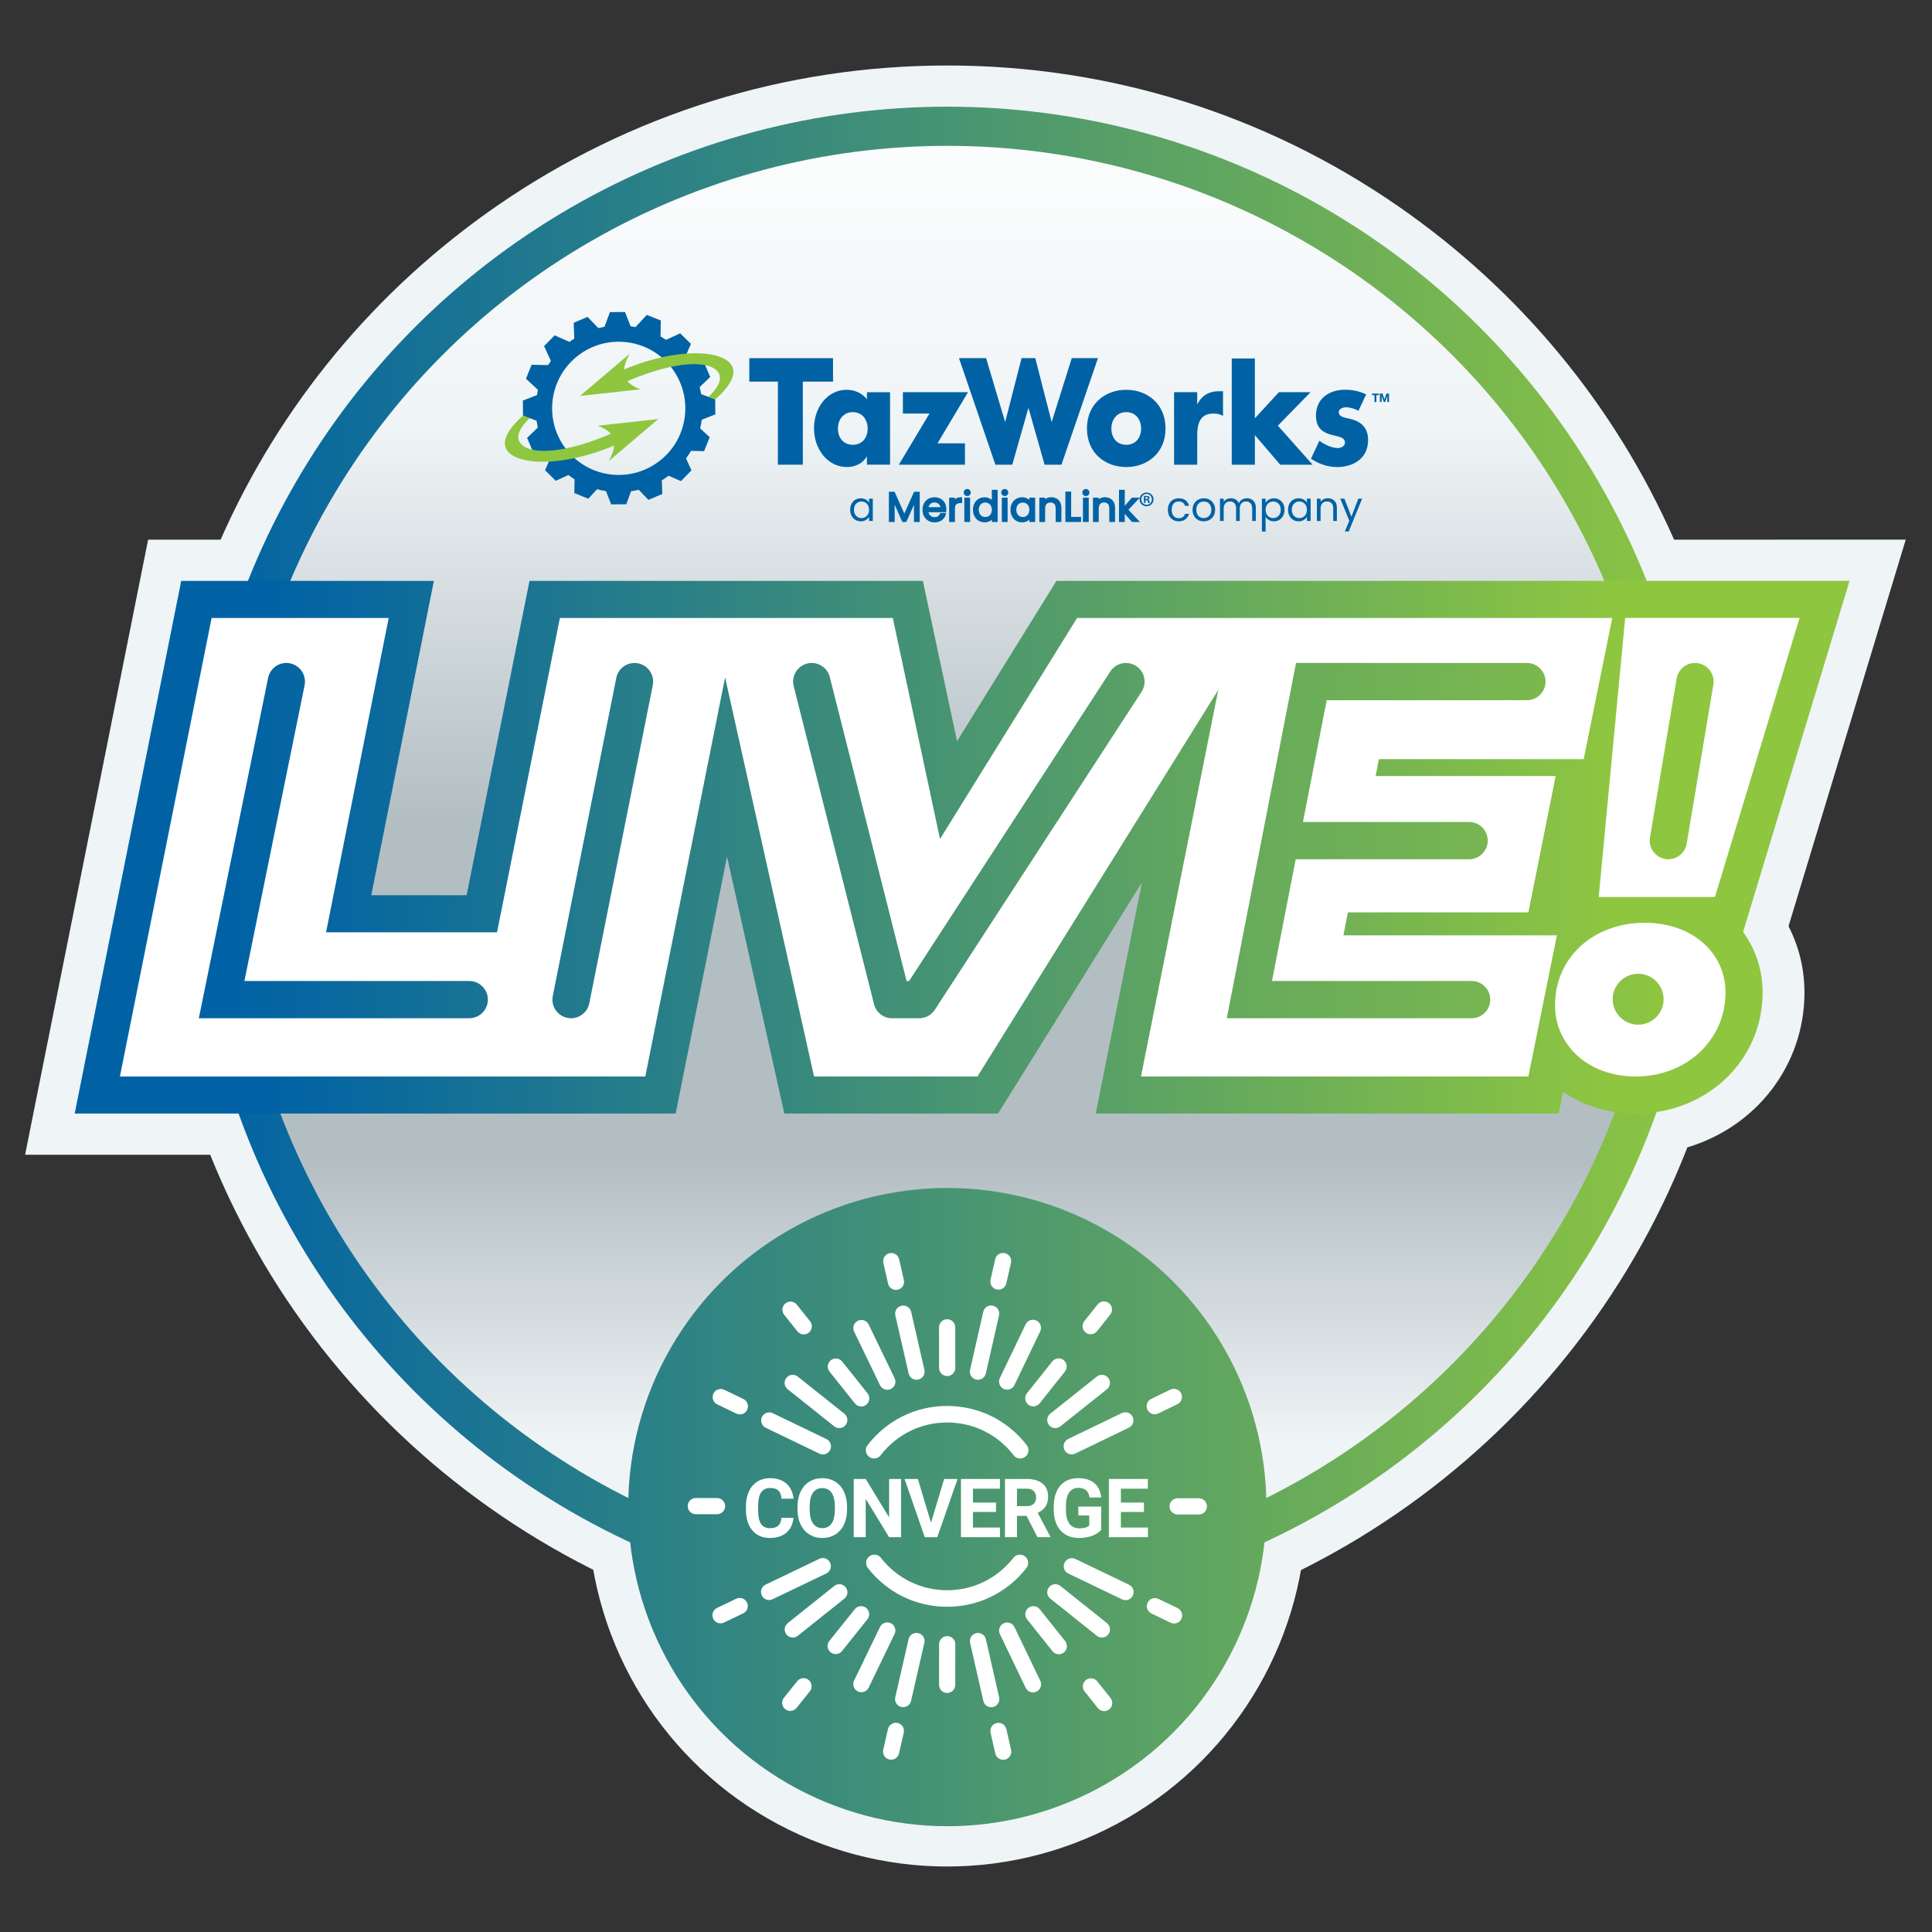 <?xml version="1.0" encoding="UTF-8"?> <svg xmlns="http://www.w3.org/2000/svg" xmlns:xlink="http://www.w3.org/1999/xlink" id="Layer_1" version="1.1" viewBox="0 0 500 500"><rect x="0" y="0" width="500" height="500" fill="#333333" stroke="none"/><defs><style> .st0 { fill: url(#linear-gradient2); } .st1 { fill: #eff4f6; } .st2 { fill: url(#linear-gradient); stroke: url(#linear-gradient1); stroke-miterlimit: 10; stroke-width: 10.133px; } .st3 { fill: #fff; } .st4 { fill: url(#linear-gradient9); } .st5 { fill: url(#linear-gradient8); } .st6 { fill: #0062a5; } .st7 { fill: url(#linear-gradient7); } .st8 { fill: url(#linear-gradient4); } .st9 { fill: url(#linear-gradient5); } .st10 { fill: url(#linear-gradient3); } .st11 { fill: #8ec640; } .st12 { fill: url(#linear-gradient6); } </style><linearGradient id="linear-gradient" x1="245.169" y1="398.013" x2="245.169" y2="-289.98" gradientUnits="userSpaceOnUse"><stop offset=".037" stop-color="#eff4f6"></stop><stop offset=".142" stop-color="#b3bec3"></stop><stop offset=".27" stop-color="#b3bec3"></stop><stop offset=".417" stop-color="#eff4f6"></stop><stop offset=".553" stop-color="#fff"></stop></linearGradient><linearGradient id="linear-gradient1" x1="50.328" y1="222.451" x2="440.01" y2="222.451" gradientUnits="userSpaceOnUse"><stop offset="0" stop-color="#0062a5"></stop><stop offset="1" stop-color="#8ec640"></stop></linearGradient><linearGradient id="linear-gradient2" x1="70.864" y1="219.259" x2="417.118" y2="219.259" xlink:href="#linear-gradient1"></linearGradient><linearGradient id="linear-gradient3" x1="61.177" y1="217.547" x2="431.466" y2="217.547" xlink:href="#linear-gradient1"></linearGradient><linearGradient id="linear-gradient4" x1="61.177" y1="217.548" x2="431.466" y2="217.548" xlink:href="#linear-gradient1"></linearGradient><linearGradient id="linear-gradient5" x1="61.177" y1="217.551" x2="431.466" y2="217.551" xlink:href="#linear-gradient1"></linearGradient><linearGradient id="linear-gradient6" x1="-80.871" y1="217.549" x2="474.808" y2="217.549" xlink:href="#linear-gradient1"></linearGradient><linearGradient id="linear-gradient7" x1="61.177" y1="196.973" x2="431.466" y2="196.973" xlink:href="#linear-gradient1"></linearGradient><linearGradient id="linear-gradient8" x1="61.177" y1="258.599" x2="431.466" y2="258.599" xlink:href="#linear-gradient1"></linearGradient><linearGradient id="linear-gradient9" x1="162.58" y1="390.037" x2="327.759" y2="390.037" gradientUnits="userSpaceOnUse"><stop offset="0" stop-color="#297f88"></stop><stop offset="1" stop-color="#65a95d"></stop></linearGradient></defs><circle class="st1" cx="245.119" cy="390.037" r="93.013"></circle><path class="st1" d="M493.206,139.658l-59.961.004c-15.369-34.835-39.992-64.601-71.555-86.404-34.385-23.753-74.678-36.308-116.521-36.308s-82.139,12.556-116.525,36.311c-31.564,21.805-56.186,51.572-71.555,86.409h-18.757L6.497,298.847h47.905c31.136,77.528,106.858,129.106,190.768,129.106,84.65,0,160.873-52.404,191.524-131.019,17.895-5.353,30.301-21.316,30.301-40.072,0-6.071-1.416-11.906-4.13-17.145l30.342-100.059Z"></path><circle class="st2" cx="245.169" cy="222.451" r="189.775"></circle><g><path class="st6" d="M182.213,116.772l1.458-3.621-2.474-2.294c.179-.729.311-1.482.418-2.235l3.513-1.374-.036-3.908-3.621-1.338c-.107-.621-.239-1.219-.406-1.816l2.736-2.629-1.53-3.597-3.908.143c-.346-.538-.717-1.052-1.099-1.554l1.554-3.549-2.784-2.736-3.669,1.685c-.466-.311-.932-.609-1.422-.896l.084-4.111-3.645-1.446-2.916,3.155c-.418-.084-.837-.155-1.267-.215l-1.446-3.692-3.908.036-1.398,3.788c-.538.096-1.075.215-1.601.346l-2.784-2.904-3.597,1.53.155,4.087c-.418.275-.837.55-1.243.848l-3.836-1.685-2.736,2.784,1.757,3.836c-.251.346-.478.717-.705,1.075l-4.278-.084-1.458,3.621,3.107,2.88c-.108.442-.191.896-.275,1.35l-3.633,1.422.036,3.908,3.513,1.302c.084.598.191,1.171.323,1.757l-2.784,2.677,1.53,3.597,3.704-.143c.299.502.609.992.944,1.458l-1.53,3.466,2.784,2.736,3.262-1.494c.514.394,1.052.765,1.601,1.123l-.072,3.549,3.621,1.458,2.271-2.45c.753.203,1.518.37,2.306.49l1.338,3.43,3.908-.036,1.243-3.358c.669-.096,1.326-.227,1.984-.382l2.51,2.605,3.597-1.53-.132-3.525c.61-.37,1.207-.765,1.78-1.183l3.167,1.386,2.736-2.784-1.422-3.083c.466-.633.908-1.279,1.302-1.96l3.37.084ZM157.916,122.77c-9.445-1.216-16.105-9.868-14.887-19.302,1.216-9.445,9.868-16.105,19.302-14.887,9.445,1.216,16.103,9.857,14.887,19.302-1.216,9.445-9.868,16.105-19.302,14.887Z"></path><path class="st11" d="M137.102,108.204c-2.067,1.96-3.131,3.764-2.964,5.186.466,3.908,9.07,5.246,23.948-1.111-1.267-1.458-3.394-2.103-3.394-2.103l15.666-1.721-12.882,10.934s1.279-2.031,1.494-4.075c-.06.024-.132.048-.191.072-14.734,6.106-27.485,4.923-28.094-.299-.239-2.067,1.554-4.804,4.672-7.516"></path><path class="st11" d="M183.349,102.719c2.067-1.96,3.131-3.764,2.964-5.186-.466-3.908-9.07-5.246-23.948,1.111,1.267,1.458,3.406,2.103,3.406,2.103l-15.666,1.721,12.882-10.934s-1.279,2.031-1.494,4.075c.06-.024.132-.048.191-.072,14.746-6.106,27.497-4.911,28.106.299.239,2.067-1.554,4.804-4.672,7.516"></path><path class="st6" d="M207.772,120.261h-6.453v-21.498h-7.397v-6.071h21.665v6.071h-7.815v21.498Z"></path><path class="st6" d="M220.702,106.662c2.438,0,3.848,1.936,3.848,4.242,0,2.378-1.41,4.206-3.848,4.206s-3.848-1.828-3.848-4.206c0-2.306,1.41-4.242,3.848-4.242ZM230.345,101.5h-5.987v1.828c-1.255-1.649-3.286-2.45-5.234-2.45-5.007,0-8.461,4.613-8.461,9.978,0,5.378,3.525,10.014,8.52,10.014,1.972,0,4.051-.837,5.103-2.701h.072v2.079h5.987v-18.75Z"></path><path class="st6" d="M249.728,114.74v5.521h-17.112l7.935-13.241h-6.883v-5.521h16.849l-7.899,13.241h7.11Z"></path><path class="st6" d="M260.137,109.243l4.242-16.563h3.549l4.242,16.563,5.198-16.563h6.788l-9.452,27.581h-4.362l-4.183-14.71-4.183,14.71h-4.374l-9.417-27.581h7.015l4.935,16.563Z"></path><path class="st6" d="M291.47,106.662c2.438,0,3.848,1.936,3.848,4.242,0,2.378-1.41,4.206-3.848,4.206s-3.848-1.828-3.848-4.206c0-2.306,1.41-4.242,3.848-4.242ZM291.47,100.878c-5.425,0-10.169,3.621-10.169,10.014,0,6.405,4.768,9.978,10.169,9.978,5.425,0,10.169-3.621,10.169-9.978,0-6.393-4.732-10.014-10.169-10.014Z"></path><path class="st6" d="M309.837,104.571h.072c1.147-2.306,3.131-3.322,5.461-3.322h1.147v6.405c-.825-.514-1.613-.621-2.533-.621-3.322,0-4.147,2.45-4.147,5.664v7.564h-5.987v-18.762h5.987v3.071Z"></path><path class="st6" d="M324.75,108.263l6.226-6.764h8.198l-8.461,8.664,8.986,10.098h-8.389l-6.549-7.648v7.648h-5.987v-27.485h5.987v15.487h-.012Z"></path><path class="st6" d="M351.566,106.327c-.92-.55-2.211-.92-3.227-.92-.693,0-1.876.335-1.876,1.279,0,1.279,1.876,1.458,2.701,1.649,2.796.621,4.899,2.079,4.899,5.557,0,4.935-4.051,6.979-7.971,6.979-2.402,0-4.768-.765-6.811-2.163l2.175-4.649c1.219.956,3.262,1.9,4.744,1.9.753,0,1.876-.406,1.876-1.422,0-1.458-1.876-1.542-3.752-2.079-1.876-.55-3.752-1.577-3.752-4.935,0-4.613,3.752-6.656,7.433-6.656,1.912,0,3.812.335,5.557,1.207l-1.996,4.254Z"></path><g><path class="st6" d="M355.067,102.264v-.406h1.792v.406h-.657v1.792h-.478v-1.792h-.657Z"></path><path class="st6" d="M357.792,101.858l.514,1.506h0l.49-1.506h.681v2.187h-.454v-1.554h0l-.538,1.554h-.37l-.538-1.542h-.012v1.542h-.454v-2.199h.681v.012Z"></path></g><g><path class="st6" d="M220.383,130.365c.239-.445.567-.79.985-1.037.417-.245.882-.368,1.395-.368.506,0,.944.109,1.317.326s.649.491.832.822v-1.053h.968v5.77h-.968v-1.074c-.19.337-.473.616-.848.837-.375.222-.812.333-1.311.333-.512,0-.976-.127-1.39-.38s-.74-.607-.98-1.063c-.238-.456-.358-.976-.358-1.558,0-.59.119-1.107.358-1.554ZM224.648,130.792c-.176-.323-.413-.57-.711-.742-.298-.172-.626-.257-.985-.257-.358,0-.684.084-.979.252s-.53.414-.706.737-.263.702-.263,1.138c0,.442.087.826.263,1.152.176.327.411.576.706.748.295.172.621.258.979.258.359,0,.687-.086.985-.258.298-.172.535-.42.711-.748.175-.326.264-.707.264-1.142s-.089-.815-.264-1.138Z"></path><g><polygon class="st6" points="234.039 132.906 231.517 127.271 230.044 127.271 230.044 135.092 231.538 135.092 231.538 130.636 233.529 135.092 234.55 135.092 236.531 130.649 236.531 135.092 238.024 135.092 238.024 127.271 236.561 127.271 234.039 132.906"></polygon><path class="st6" d="M244.877,132.325c.022-.213.032-.415.032-.607,0-.569-.127-1.089-.374-1.544-.251-.459-.613-.826-1.077-1.09-.931-.527-2.275-.518-3.206.005-.475.266-.848.651-1.111,1.145-.258.487-.389,1.057-.389,1.695,0,.639.135,1.212.401,1.701.269.495.645.883,1.119,1.153.472.268,1.01.404,1.602.404.742,0,1.377-.193,1.886-.575.51-.381.855-.885,1.026-1.496l.094-.339h-1.575l-.063.179c-.094.272-.253.482-.485.642-.229.161-.526.241-.884.241-.442,0-.805-.134-1.111-.41-.243-.218-.395-.503-.461-.865h4.552l.025-.24ZM243.368,131.251h-3.048c.074-.34.224-.61.454-.819.293-.265.639-.394,1.058-.394.293,0,.564.06.803.178.233.116.413.279.548.5v.001c.095.153.157.332.185.534Z"></path><path class="st6" d="M247.451,128.992c-.114.067-.221.143-.319.227v-.432h-1.494v6.305h1.494v-3.406c0-1.023.414-1.48,1.343-1.48h.521v-1.526h-.268c-.496,0-.925.105-1.277.31Z"></path><path class="st6" d="M249.676,126.812c-.176.176-.269.402-.269.652,0,.255.09.474.269.652.174.175.399.268.652.268.246,0,.467-.094.64-.271.172-.178.259-.396.259-.649,0-.249-.09-.474-.26-.65-.348-.359-.949-.347-1.291-.003Z"></path><rect class="st6" x="249.565" y="128.787" width="1.494" height="6.305"></rect><path class="st6" d="M256.684,129.366c-.146-.124-.309-.235-.49-.332-.913-.489-2.063-.44-2.921.063-.458.27-.823.654-1.084,1.141l-.001.001c-.258.484-.389,1.049-.389,1.68,0,.624.131,1.189.388,1.682.261.498.626.891,1.083,1.168.458.278.974.418,1.534.418.545,0,1.03-.124,1.443-.37.16-.095.306-.202.438-.32v.595h1.504v-8.328h-1.504v2.602ZM256.453,130.919c.154.284.231.624.231,1.011s-.078.728-.232,1.015c-.152.284-.351.494-.609.642-.515.298-1.184.3-1.695,0-.254-.147-.452-.358-.605-.643-.153-.284-.23-.629-.23-1.025,0-.395.075-.725.23-1.01.153-.281.35-.488.603-.633.255-.146.532-.217.846-.217s.593.073.851.221c.257.149.457.358.61.638Z"></path><path class="st6" d="M259.384,126.812c-.176.176-.269.402-.269.652,0,.255.09.474.269.652.174.175.399.268.652.268.246,0,.467-.094.64-.271.172-.178.259-.396.259-.649,0-.249-.09-.474-.26-.65-.348-.359-.949-.347-1.291-.003Z"></path><rect class="st6" x="259.273" y="128.787" width="1.494" height="6.305"></rect><path class="st6" d="M266.392,129.362c-.129-.112-.272-.215-.43-.307-.829-.485-2.07-.492-2.982.042-.458.27-.823.654-1.084,1.141l-.001.001c-.258.484-.389,1.049-.389,1.68,0,.624.131,1.189.388,1.682.26.497.623.89,1.078,1.167.454.278.968.419,1.529.419.545,0,1.032-.124,1.447-.37.163-.096.312-.203.444-.321v.595h1.504v-6.305h-1.504v.575ZM266.161,130.919c.154.284.231.624.231,1.011s-.078.728-.232,1.015c-.152.284-.351.494-.609.642-.514.298-1.184.3-1.695,0-.254-.147-.452-.358-.605-.643-.153-.284-.23-.629-.23-1.025,0-.395.075-.725.23-1.01.153-.281.35-.488.603-.633.255-.146.532-.217.846-.217s.593.073.851.221c.257.149.457.358.61.638Z"></path><path class="st6" d="M272.06,128.681c-.434,0-.837.091-1.197.27-.14.069-.27.149-.388.241v-.406h-1.494v6.305h1.494v-3.458c0-.531.126-.933.374-1.196.248-.263.579-.391,1.011-.391.424,0,.747.122.984.373.238.254.359.637.359,1.139v3.532h1.484v-3.669c0-.872-.247-1.554-.734-2.029-.485-.473-1.122-.713-1.893-.713Z"></path><polygon class="st6" points="277.214 127.218 275.72 127.218 275.72 135.092 279.783 135.092 279.783 133.778 277.214 133.778 277.214 127.218"></polygon><rect class="st6" x="280.268" y="128.787" width="1.494" height="6.305"></rect><path class="st6" d="M280.379,126.812c-.176.176-.269.402-.269.652,0,.255.09.474.269.652.174.175.399.268.652.268.246,0,.467-.094.64-.271.172-.178.259-.396.259-.649,0-.249-.09-.474-.26-.65-.348-.359-.949-.347-1.291-.003Z"></path><path class="st6" d="M285.938,128.681c-.434,0-.837.091-1.197.27-.14.069-.27.149-.388.241v-.406h-1.494v6.305h1.494v-3.458c0-.531.126-.933.374-1.196.248-.263.579-.391,1.011-.391.424,0,.747.122.984.373.238.254.359.637.359,1.139v3.532h1.484v-3.669c0-.872-.247-1.554-.734-2.029-.485-.473-1.122-.713-1.893-.713Z"></path><polygon class="st6" points="292.034 131.93 295.003 128.787 292.924 128.787 291.092 130.897 291.092 126.765 289.598 126.765 289.598 135.092 291.092 135.092 291.092 132.981 292.968 135.092 295.014 135.092 292.034 131.93"></polygon></g><path class="st6" d="M298.536,129.232c0,.998-.783,1.782-1.803,1.782-1.009,0-1.814-.784-1.814-1.782,0-.978.805-1.761,1.814-1.761,1.02,0,1.803.783,1.803,1.761ZM295.37,129.232c0,.783.579,1.405,1.374,1.405.773,0,1.342-.622,1.342-1.395,0-.784-.569-1.417-1.352-1.417-.784,0-1.363.633-1.363,1.406ZM296.454,130.155h-.408v-1.76c.161-.032.386-.053.676-.053.333,0,.482.053.612.129.096.075.172.214.172.386,0,.193-.151.344-.365.408v.022c.172.065.269.193.322.43.053.268.086.375.129.439h-.44c-.053-.064-.086-.225-.139-.429-.032-.193-.14-.279-.365-.279h-.193v.708ZM296.465,129.157h.193c.225,0,.408-.075.408-.258,0-.161-.118-.268-.375-.268-.108,0-.183.011-.226.021v.505Z"></path><path class="st6" d="M302.602,130.365c.239-.445.571-.79.996-1.037.424-.245.911-.368,1.459-.368.709,0,1.294.172,1.752.515.46.344.763.822.911,1.433h-1.031c-.099-.351-.29-.628-.574-.832-.284-.203-.637-.305-1.058-.305-.548,0-.99.188-1.327.564s-.505.908-.505,1.596c0,.694.168,1.232.505,1.61.337.38.779.569,1.327.569.421,0,.772-.098,1.053-.295.28-.197.474-.477.579-.842h1.031c-.154.59-.463,1.061-.926,1.416s-1.042.532-1.737.532c-.548,0-1.034-.123-1.459-.369s-.756-.593-.996-1.042c-.238-.449-.358-.976-.358-1.579,0-.597.119-1.118.358-1.564Z"></path><path class="st6" d="M310.04,134.551c-.438-.246-.782-.595-1.032-1.048-.249-.453-.373-.978-.373-1.574,0-.59.128-1.111.385-1.564.256-.453.605-.8,1.048-1.042.441-.241.937-.363,1.484-.363.548,0,1.042.121,1.485.363.442.243.792.589,1.048,1.037.256.45.385.972.385,1.569,0,.596-.132,1.121-.395,1.574s-.619.802-1.069,1.048-.947.369-1.495.369c-.541,0-1.03-.123-1.469-.369ZM312.479,133.834c.301-.161.545-.404.731-.726.186-.323.279-.716.279-1.179s-.091-.856-.274-1.179c-.182-.323-.42-.564-.715-.722s-.615-.236-.959-.236c-.35,0-.672.078-.963.236-.292.158-.525.398-.701.722s-.263.716-.263,1.179c0,.47.086.867.257,1.19.172.323.402.563.69.72.288.159.603.237.947.237s.667-.081.969-.243Z"></path><path class="st6" d="M323.872,129.228c.35.186.627.465.831.837.204.372.305.825.305,1.358v3.401h-.947v-3.264c0-.575-.142-1.015-.427-1.322-.284-.305-.668-.458-1.153-.458-.498,0-.895.16-1.19.48-.295.319-.442.781-.442,1.384v3.18h-.947v-3.264c0-.575-.142-1.015-.427-1.322-.284-.305-.668-.458-1.152-.458-.499,0-.895.16-1.19.48-.295.319-.442.781-.442,1.384v3.18h-.959v-5.77h.959v.831c.189-.301.443-.533.763-.694.319-.162.672-.243,1.058-.243.484,0,.913.109,1.284.326.372.217.649.537.832.958.161-.407.428-.723.8-.947s.786-.337,1.243-.337c.449,0,.849.093,1.2.279Z"></path><path class="st6" d="M328.383,129.291c.375-.221.812-.332,1.311-.332.512,0,.978.123,1.395.368.418.247.747.592.985,1.037.238.447.358.964.358,1.554,0,.582-.119,1.102-.358,1.558-.238.457-.567.81-.985,1.063-.417.253-.882.38-1.395.38-.491,0-.924-.111-1.301-.333-.375-.221-.661-.496-.857-.826v3.801h-.959v-8.507h.959v1.063c.189-.33.472-.605.847-.827ZM331.19,130.781c-.176-.323-.412-.569-.711-.737-.298-.168-.626-.252-.984-.252-.351,0-.675.086-.975.257-.298.172-.536.421-.715.748-.18.326-.269.704-.269,1.132,0,.435.089.816.269,1.142.179.327.417.576.715.748.299.172.623.258.975.258.358,0,.686-.086.984-.258.299-.172.535-.42.711-.748.176-.326.264-.71.264-1.152,0-.436-.088-.815-.264-1.138Z"></path><path class="st6" d="M333.695,130.365c.239-.445.567-.79.985-1.037.417-.245.882-.368,1.395-.368.506,0,.944.109,1.317.326s.649.491.832.822v-1.053h.968v5.77h-.968v-1.074c-.19.337-.473.616-.848.837-.375.222-.812.333-1.311.333-.512,0-.976-.127-1.39-.38s-.74-.607-.98-1.063c-.238-.456-.358-.976-.358-1.558,0-.59.119-1.107.358-1.554ZM337.96,130.792c-.176-.323-.413-.57-.711-.742-.298-.172-.626-.257-.985-.257-.358,0-.684.084-.979.252s-.53.414-.706.737-.263.702-.263,1.138c0,.442.087.826.263,1.152.176.327.411.576.706.748.295.172.621.258.979.258.359,0,.687-.086.985-.258.298-.172.535-.42.711-.748.175-.326.264-.707.264-1.142s-.089-.815-.264-1.138Z"></path><path class="st6" d="M345.33,129.586c.436.424.653,1.037.653,1.837v3.401h-.948v-3.264c0-.575-.143-1.015-.431-1.322-.289-.305-.682-.458-1.179-.458-.506,0-.908.159-1.206.475-.299.316-.448.775-.448,1.379v3.19h-.959v-5.77h.959v.821c.189-.295.448-.523.774-.684.326-.162.686-.243,1.079-.243.702,0,1.27.212,1.705.637Z"></path><path class="st6" d="M352.522,129.055l-3.475,8.486h-.989l1.137-2.779-2.327-5.707h1.063l1.811,4.675,1.79-4.675h.989Z"></path></g></g><g><path class="st0" d="M403.386,288.193l1.142-5.647c5.111,3.568,11.587,5.647,18.805,5.647,18.408,0,32.828-13.759,32.828-31.324,0-5.907-1.841-11.269-5.058-15.666l27.558-90.878-205.255.012-25.723,41.481-8.845-41.481h-101.805l-16.269,81.345h-24.685l16.207-81.345H46.9l-27.571,137.856h155.533l13.3-66.499,14.82,66.499h55.307l37.241-59.788-11.958,59.788h119.814Z"></path><g><path class="st3" d="M395.538,278.599l7.388-36.535h-55.258l1.163-5.947h46.715l7.054-35.276h-46.597l.853-4.374h52.999l7.389-36.535h-138.498l-35.474,57.206-12.217-57.206h-86.156l-16.269,81.345h-44.245l16.207-81.345h-45.826l-23.733,118.667h135.964l20.658-103.291,23.019,103.291h42.289l62.326-100.062-20.012,100.062h100.262Z"></path><path class="st3" d="M425.673,238.816c-13.205,0-23.235,8.859-23.235,21.395,0,10.196,8.525,18.387,20.895,18.387,13.205,0,23.234-9.528,23.234-21.73,0-10.197-8.525-18.052-20.894-18.052Z"></path><path class="st3" d="M443.829,232.13l21.897-72.21h-45.131l-6.853,72.21h30.087Z"></path></g></g><g><path class="st10" d="M121.437,263.519H51.457l17.929-88.084c.531-2.609,3.076-4.3,5.683-3.76,2.608.53,4.291,3.074,3.761,5.682l-15.576,76.525h58.184c2.661,0,4.818,2.157,4.818,4.818s-2.157,4.818-4.818,4.818Z"></path><path class="st8" d="M147.79,263.52c-.313,0-.63-.03-.948-.094-2.609-.521-4.303-3.058-3.782-5.668l16.427-82.305c.521-2.609,3.058-4.305,5.668-3.782,2.609.521,4.303,3.058,3.782,5.668l-16.427,82.305c-.458,2.291-2.47,3.876-4.72,3.876Z"></path><path class="st9" d="M237.889,263.526h-7.017c-2.206,0-4.131-1.498-4.671-3.638l-20.795-82.311c-.652-2.581.911-5.2,3.491-5.853,2.577-.647,5.199.912,5.851,3.491l19.876,78.673h.65l52.085-80.119c1.451-2.23,4.436-2.864,6.666-1.413,2.231,1.45,2.864,4.435,1.414,6.666l-53.51,82.311c-.889,1.367-2.409,2.192-4.04,2.192Z"></path><path class="st12" d="M395.166,171.578h-59.757l-17.922,91.941h63.367c2.661,0,4.818-2.157,4.818-4.818s-2.157-4.818-4.818-4.818h-51.67l6.143-31.513h44.877c2.661,0,4.818-2.157,4.818-4.818s-2.157-4.818-4.818-4.818h-42.998l6.144-31.519h51.817c2.661,0,4.818-2.157,4.818-4.818s-2.157-4.818-4.818-4.818Z"></path><path class="st7" d="M431.767,222.368c-.265,0-.533-.022-.802-.067-2.625-.44-4.395-2.925-3.955-5.549l6.902-41.152c.44-2.626,2.927-4.394,5.549-3.956,2.625.44,4.395,2.925,3.955,5.549l-6.902,41.152c-.395,2.355-2.435,4.023-4.746,4.023Z"></path><circle class="st5" cx="423.954" cy="258.599" r="6.587"></circle></g><g><circle class="st4" cx="245.169" cy="390.037" r="82.589"></circle><g><path class="st3" d="M245.119,415.833c8.073,0,15.552-3.659,20.517-10.038.726-.933.558-2.278-.374-3.004-.933-.726-2.278-.558-3.004.374-4.149,5.33-10.396,8.387-17.139,8.387s-12.99-3.057-17.139-8.387c-.726-.932-2.071-1.1-3.004-.374-.933.726-1.1,2.071-.374,3.004,4.965,6.379,12.443,10.038,20.517,10.038Z"></path><path class="st3" d="M262.332,376.623c.721.937,2.065,1.112,3.002.391.937-.721,1.112-2.065.391-3.001-4.965-6.452-12.475-10.153-20.605-10.153s-15.64,3.701-20.605,10.153c-.721.937-.546,2.281.391,3.001.389.299.848.444,1.304.444.641,0,1.276-.287,1.698-.835,4.148-5.391,10.422-8.483,17.212-8.483s13.065,3.092,17.213,8.483Z"></path><path class="st3" d="M203.541,396.63c1.079-.931,1.678-2.207,1.795-3.828h-3.104c-.069.918-.34,1.595-.812,2.033-.473.438-1.188.657-2.147.657-1.062,0-1.84-.376-2.333-1.128-.493-.752-.74-1.942-.74-3.569v-1.138c.014-1.559.278-2.709.791-3.45.513-.741,1.288-1.112,2.323-1.112.952,0,1.66.219,2.126.657.466.438.736,1.143.812,2.116h3.104c-.166-1.683-.78-2.99-1.842-3.921-1.062-.931-2.462-1.397-4.2-1.397-1.256,0-2.357.295-3.306.884-.949.59-1.678,1.437-2.188,2.54-.511,1.104-.766,2.38-.766,3.828v.921c0,2.269.553,4.054,1.661,5.354,1.107,1.3,2.626,1.95,4.558,1.95,1.766,0,3.188-.466,4.268-1.397Z"></path><path class="st3" d="M209.457,383.454c-.976.604-1.731,1.469-2.266,2.597-.535,1.128-.802,2.433-.802,3.916v.745c.007,1.448.279,2.73.817,3.844.538,1.114,1.297,1.971,2.276,2.571.979.6,2.093.9,3.342.9,1.262,0,2.381-.303,3.358-.91.976-.607,1.726-1.469,2.25-2.587.524-1.117.786-2.417.786-3.9v-.673c0-1.476-.268-2.778-.802-3.906-.535-1.128-1.29-1.993-2.266-2.597-.976-.603-2.092-.905-3.347-.905s-2.371.302-3.347.905ZM215.225,386.346c.566.821.849,2.021.849,3.6v.735c-.007,1.566-.29,2.757-.849,3.575-.558.817-1.359,1.226-2.4,1.226-1.062,0-1.876-.424-2.442-1.273-.566-.848-.848-2.041-.848-3.58v-.735c.007-1.566.293-2.754.859-3.564.566-.81,1.369-1.216,2.411-1.216,1.048,0,1.855.41,2.421,1.231Z"></path><polygon class="st3" points="220.944 382.756 220.944 397.82 224.048 397.82 224.048 387.908 230.09 397.82 233.194 397.82 233.194 382.756 230.101 382.756 230.101 392.688 224.048 382.756 220.944 382.756"></polygon><polygon class="st3" points="240.941 394.085 237.548 382.756 234.102 382.756 239.327 397.82 242.566 397.82 247.811 382.756 244.355 382.756 240.941 394.085"></polygon><polygon class="st3" points="258.776 385.27 258.776 382.756 248.699 382.756 248.699 397.82 258.796 397.82 258.796 395.326 251.803 395.326 251.803 391.292 257.762 391.292 257.762 388.86 251.803 388.86 251.803 385.27 258.776 385.27"></polygon><path class="st3" d="M271.82,397.82v-.145l-3.259-6.156c.904-.407,1.578-.953,2.023-1.64.445-.686.667-1.543.667-2.571,0-1.448-.483-2.569-1.448-3.363-.966-.793-2.338-1.19-4.118-1.19h-5.597v15.064h3.104v-5.515h2.473l2.824,5.515h3.332ZM267.506,389.197c-.428.397-1.031.595-1.81.595h-2.504v-4.521h2.494c.834,0,1.453.204,1.857.611.403.407.605.966.605,1.676,0,.697-.214,1.243-.641,1.64Z"></path><path class="st3" d="M276.702,386.243c.552-.793,1.355-1.19,2.41-1.19.828,0,1.478.2,1.95.6.472.4.777,1.031.915,1.893h3.021c-.186-1.628-.783-2.867-1.79-3.719-1.007-.852-2.404-1.278-4.19-1.278-1.283,0-2.402.292-3.358.874-.955.583-1.686,1.424-2.193,2.524-.507,1.1-.76,2.402-.76,3.906v1.024c.014,1.462.288,2.735.823,3.818.534,1.083,1.293,1.909,2.276,2.478.983.569,2.126.854,3.43.854,1.242,0,2.373-.185,3.393-.553,1.021-.369,1.811-.888,2.369-1.557v-6.011h-5.928v2.287h2.824v2.597c-.497.497-1.328.745-2.493.745-1.159,0-2.038-.403-2.638-1.21-.6-.807-.9-2-.9-3.58v-.962c.007-1.565.286-2.745.838-3.538Z"></path><polygon class="st3" points="297.06 385.27 297.06 382.756 286.983 382.756 286.983 397.82 297.081 397.82 297.081 395.326 290.087 395.326 290.087 391.292 296.046 391.292 296.046 388.86 290.087 388.86 290.087 385.27 297.06 385.27"></polygon><path class="st3" d="M280.967,344.845c.386.307.846.456,1.303.456.617,0,1.228-.271,1.641-.791l3.423-4.303c.721-.906.571-2.224-.335-2.945-.905-.72-2.224-.57-2.945.335l-3.423,4.303c-.721.906-.571,2.224.336,2.945Z"></path><path class="st3" d="M266.116,363.514c.386.307.846.456,1.303.456.617,0,1.228-.271,1.641-.791l6.551-8.235c.721-.906.571-2.224-.336-2.945-.905-.72-2.224-.57-2.945.336l-6.551,8.235c-.721.906-.571,2.224.336,2.945Z"></path><path class="st3" d="M252.626,357.029c.156.036.313.053.466.053.957,0,1.821-.659,2.042-1.632l3.416-15.033c.257-1.129-.451-2.252-1.579-2.508-1.128-.257-2.252.451-2.508,1.579l-3.416,15.032c-.257,1.129.451,2.252,1.579,2.508Z"></path><path class="st3" d="M257.925,333.711c.156.035.312.053.466.053.957,0,1.821-.659,2.042-1.632l1.207-5.312c.257-1.129-.451-2.252-1.579-2.508-1.128-.256-2.252.451-2.508,1.579l-1.207,5.312c-.257,1.129.451,2.252,1.579,2.508Z"></path><path class="st3" d="M256.995,441.779c1.129-.257,1.835-1.38,1.578-2.509l-3.423-15.031c-.257-1.129-1.379-1.837-2.509-1.578-1.129.257-1.835,1.38-1.578,2.509l3.423,15.031c.221.972,1.085,1.631,2.042,1.631.154,0,.311-.017.467-.053Z"></path><path class="st3" d="M260.447,447.503c-.257-1.129-1.38-1.837-2.509-1.578-1.129.257-1.835,1.38-1.578,2.509l1.221,5.362c.221.972,1.085,1.631,2.042,1.631.154,0,.311-.017.467-.053,1.129-.257,1.835-1.38,1.578-2.509l-1.221-5.362Z"></path><path class="st3" d="M185.573,391.882c1.157,0,2.095-.937,2.096-2.094.001-1.158-.936-2.097-2.094-2.098l-5.499-.006h-.002c-1.157,0-2.095.937-2.096,2.094-.001,1.158.936,2.097,2.094,2.098l5.499.006h.002Z"></path><path class="st3" d="M214.83,404.411c-.501-1.044-1.752-1.483-2.796-.982l-13.897,6.672c-1.044.501-1.483,1.753-.982,2.796.361.751,1.11,1.189,1.891,1.189.304,0,.613-.067.905-.207l13.897-6.672c1.043-.501,1.483-1.753.982-2.796Z"></path><path class="st3" d="M190.524,413.754l-4.958,2.38c-1.043.501-1.483,1.753-.982,2.796.361.751,1.11,1.189,1.891,1.189.304,0,.613-.067.905-.207l4.958-2.38c1.043-.501,1.483-1.753.982-2.796-.501-1.043-1.753-1.484-2.796-.982Z"></path><path class="st3" d="M206.373,344.555c.414.519,1.024.789,1.64.789.458,0,.919-.149,1.305-.457.905-.722,1.054-2.041.332-2.945l-3.428-4.299c-.722-.905-2.041-1.053-2.945-.332-.905.722-1.054,2.04-.332,2.945l3.428,4.299Z"></path><path class="st3" d="M221.246,363.207c.414.519,1.024.789,1.64.789.458,0,.919-.149,1.305-.457.905-.722,1.054-2.04.332-2.945l-6.561-8.228c-.722-.905-2.041-1.054-2.945-.332-.905.722-1.054,2.04-.332,2.945l6.561,8.228Z"></path><path class="st3" d="M198.173,369.507l13.885,6.697c.293.141.604.209.909.209.779,0,1.528-.437,1.889-1.186.503-1.042.065-2.295-.977-2.798l-13.885-6.697c-1.042-.503-2.295-.065-2.798.977-.503,1.042-.065,2.295.977,2.798Z"></path><path class="st3" d="M185.613,363.45l4.954,2.389c.293.141.604.208.909.208.779,0,1.528-.437,1.889-1.186.503-1.042.065-2.295-.977-2.798l-4.954-2.389c-1.042-.503-2.295-.065-2.798.977-.503,1.042-.065,2.295.977,2.798Z"></path><path class="st3" d="M298.846,366.012c.306,0,.616-.067.91-.209l4.952-2.393c1.042-.503,1.479-1.756.975-2.799-.503-1.042-1.756-1.479-2.799-.975l-4.952,2.393c-1.042.503-1.479,1.756-.975,2.799.361.749,1.109,1.185,1.889,1.185Z"></path><path class="st3" d="M275.473,375.207c.361.749,1.109,1.185,1.889,1.185.306,0,.616-.067.91-.209l13.881-6.706c1.042-.503,1.479-1.756.976-2.799-.503-1.042-1.757-1.479-2.799-.976l-13.881,6.706c-1.042.503-1.479,1.756-.975,2.799Z"></path><path class="st3" d="M310.265,387.75h-5.498c-1.158,0-2.096.938-2.096,2.096s.938,2.096,2.096,2.096h5.498c1.158,0,2.096-.938,2.096-2.096s-.938-2.096-2.096-2.096Z"></path><path class="st3" d="M233.291,337.926c-1.128.258-1.834,1.382-1.575,2.511l3.436,15.017c.222.971,1.086,1.629,2.041,1.629.155,0,.312-.017.469-.053,1.128-.258,1.834-1.382,1.576-2.51l-3.436-15.017c-.258-1.128-1.383-1.834-2.511-1.576Z"></path><path class="st3" d="M229.832,332.205c.222.971,1.085,1.629,2.041,1.629.155,0,.312-.017.469-.053,1.129-.258,1.834-1.382,1.576-2.51l-1.226-5.361c-.258-1.129-1.383-1.833-2.51-1.576-1.129.258-1.834,1.382-1.576,2.51l1.226,5.361Z"></path><path class="st3" d="M283.969,435.134c-.722-.905-2.04-1.054-2.945-.332-.905.722-1.053,2.04-.332,2.945l3.429,4.299c.414.519,1.024.789,1.64.789.458,0,.919-.149,1.306-.457.905-.722,1.053-2.04.332-2.945l-3.429-4.299Z"></path><path class="st3" d="M269.074,416.458c-.722-.905-2.04-1.054-2.945-.332-.905.722-1.053,2.04-.332,2.945l6.582,8.253c.414.519,1.024.789,1.64.789.458,0,.919-.149,1.306-.457.905-.722,1.053-2.04.332-2.945l-6.582-8.253Z"></path><path class="st3" d="M292.19,410.131l-13.893-6.681c-1.044-.502-2.295-.062-2.797.981-.501,1.043-.063,2.296.981,2.797l13.893,6.681c.293.141.602.207.907.207.78,0,1.529-.438,1.89-1.188.501-1.043.063-2.296-.981-2.797Z"></path><path class="st3" d="M304.757,416.174l-4.957-2.383c-1.044-.502-2.296-.063-2.797.981-.501,1.043-.063,2.296.981,2.797l4.957,2.384c.293.141.602.207.907.207.78,0,1.53-.438,1.89-1.188.502-1.043.063-2.296-.981-2.797Z"></path><path class="st3" d="M232.317,445.906c-1.129-.258-2.252.446-2.511,1.575l-1.229,5.361c-.259,1.128.446,2.252,1.575,2.511.158.036.315.053.47.053.955,0,1.818-.657,2.041-1.628l1.229-5.361c.259-1.128-.446-2.252-1.575-2.511Z"></path><path class="st3" d="M237.649,422.65c-1.128-.259-2.252.446-2.511,1.575l-3.445,15.026c-.259,1.128.446,2.252,1.575,2.511.158.036.315.053.47.053.955,0,1.818-.657,2.041-1.628l3.445-15.026c.259-1.128-.446-2.253-1.575-2.511Z"></path><path class="st3" d="M224.158,416.127c-.904-.723-2.223-.576-2.946.328l-6.571,8.219c-.723.904-.576,2.223.328,2.946.386.309.848.459,1.307.459.615,0,1.224-.269,1.638-.787l6.571-8.219c.723-.904.576-2.223-.328-2.946Z"></path><path class="st3" d="M209.262,434.76c-.904-.723-2.223-.576-2.946.328l-3.434,4.295c-.723.904-.576,2.223.328,2.946.387.309.848.459,1.308.459.615,0,1.224-.269,1.638-.787l3.434-4.295c.723-.904.576-2.223-.328-2.946Z"></path><path class="st3" d="M245.134,356.129c.493-.001.946-.171,1.303-.457.482-.385.791-.977.79-1.642l-.013-10.523c-.001-1.157-.941-2.095-2.099-2.093-1.157.001-2.094.941-2.093,2.099l.013,10.523c.001,1.157.941,2.095,2.099,2.093Z"></path><path class="st3" d="M227.746,358.494c.503,1.042,1.756,1.48,2.799.976.144-.07.277-.154.397-.25.748-.597,1.012-1.651.579-2.549l-6.703-13.883c-.503-1.042-1.756-1.479-2.799-.976-1.042.502-1.479,1.756-.976,2.799l6.702,13.882Z"></path><path class="st3" d="M271.809,413.718l12.048,9.617c.779.622,1.865.598,2.613.002.12-.096.232-.207.332-.333.722-.905.574-2.223-.331-2.945l-12.048-9.617c-.905-.722-2.224-.576-2.945.331-.722.905-.574,2.223.331,2.945Z"></path><path class="st3" d="M203.536,423.005c.1.126.212.237.332.333.748.596,1.834.62,2.613-.002l12.048-9.617c.905-.722,1.052-2.041.331-2.945-.722-.906-2.041-1.053-2.945-.331l-12.048,9.617c-.905.722-1.053,2.041-.331,2.945Z"></path><path class="st3" d="M230.538,420.081c-1.042-.503-2.295-.067-2.799.976l-6.705,13.881c-.503,1.042-.067,2.295.976,2.799.75.362,1.609.238,2.22-.249.238-.19.438-.434.579-.726l6.705-13.881c.503-1.042.067-2.296-.976-2.799Z"></path><path class="st3" d="M259.74,359.436c.749.36,1.606.234,2.215-.252.239-.191.44-.437.581-.731l6.671-13.897c.501-1.044.061-2.295-.982-2.796-1.044-.501-2.296-.061-2.796.982l-6.671,13.898c-.501,1.043-.061,2.295.983,2.796Z"></path><path class="st3" d="M218.511,369.136c.121-.097.233-.208.334-.334.721-.905.572-2.224-.334-2.945l-12.049-9.598c-.905-.721-2.225-.571-2.945.334-.721.905-.572,2.224.334,2.945l12.049,9.598c.779.621,1.864.597,2.611.001Z"></path><path class="st3" d="M271.81,369.136c.747.596,1.832.62,2.611-.001l12.049-9.598c.905-.721,1.055-2.04.334-2.945-.721-.905-2.04-1.055-2.945-.334l-12.049,9.598c-.905.721-1.055,2.04-.334,2.945.101.126.213.238.334.334Z"></path><path class="st3" d="M262.548,421.093c-.501-1.044-1.753-1.483-2.797-.982-1.044.501-1.483,1.753-.982,2.797l6.676,13.895c.501,1.043,1.753,1.483,2.797.982.146-.07.28-.155.401-.252.747-.596,1.012-1.648.581-2.545l-6.676-13.895Z"></path><path class="st3" d="M245.137,423.425c-1.157-.002-2.097.935-2.098,2.093l-.012,10.523c-.001,1.157.936,2.097,2.093,2.098.495.001.949-.17,1.308-.456.481-.383.789-.974.79-1.637l.012-10.523c.001-1.157-.936-2.097-2.093-2.098Z"></path></g></g></svg> 